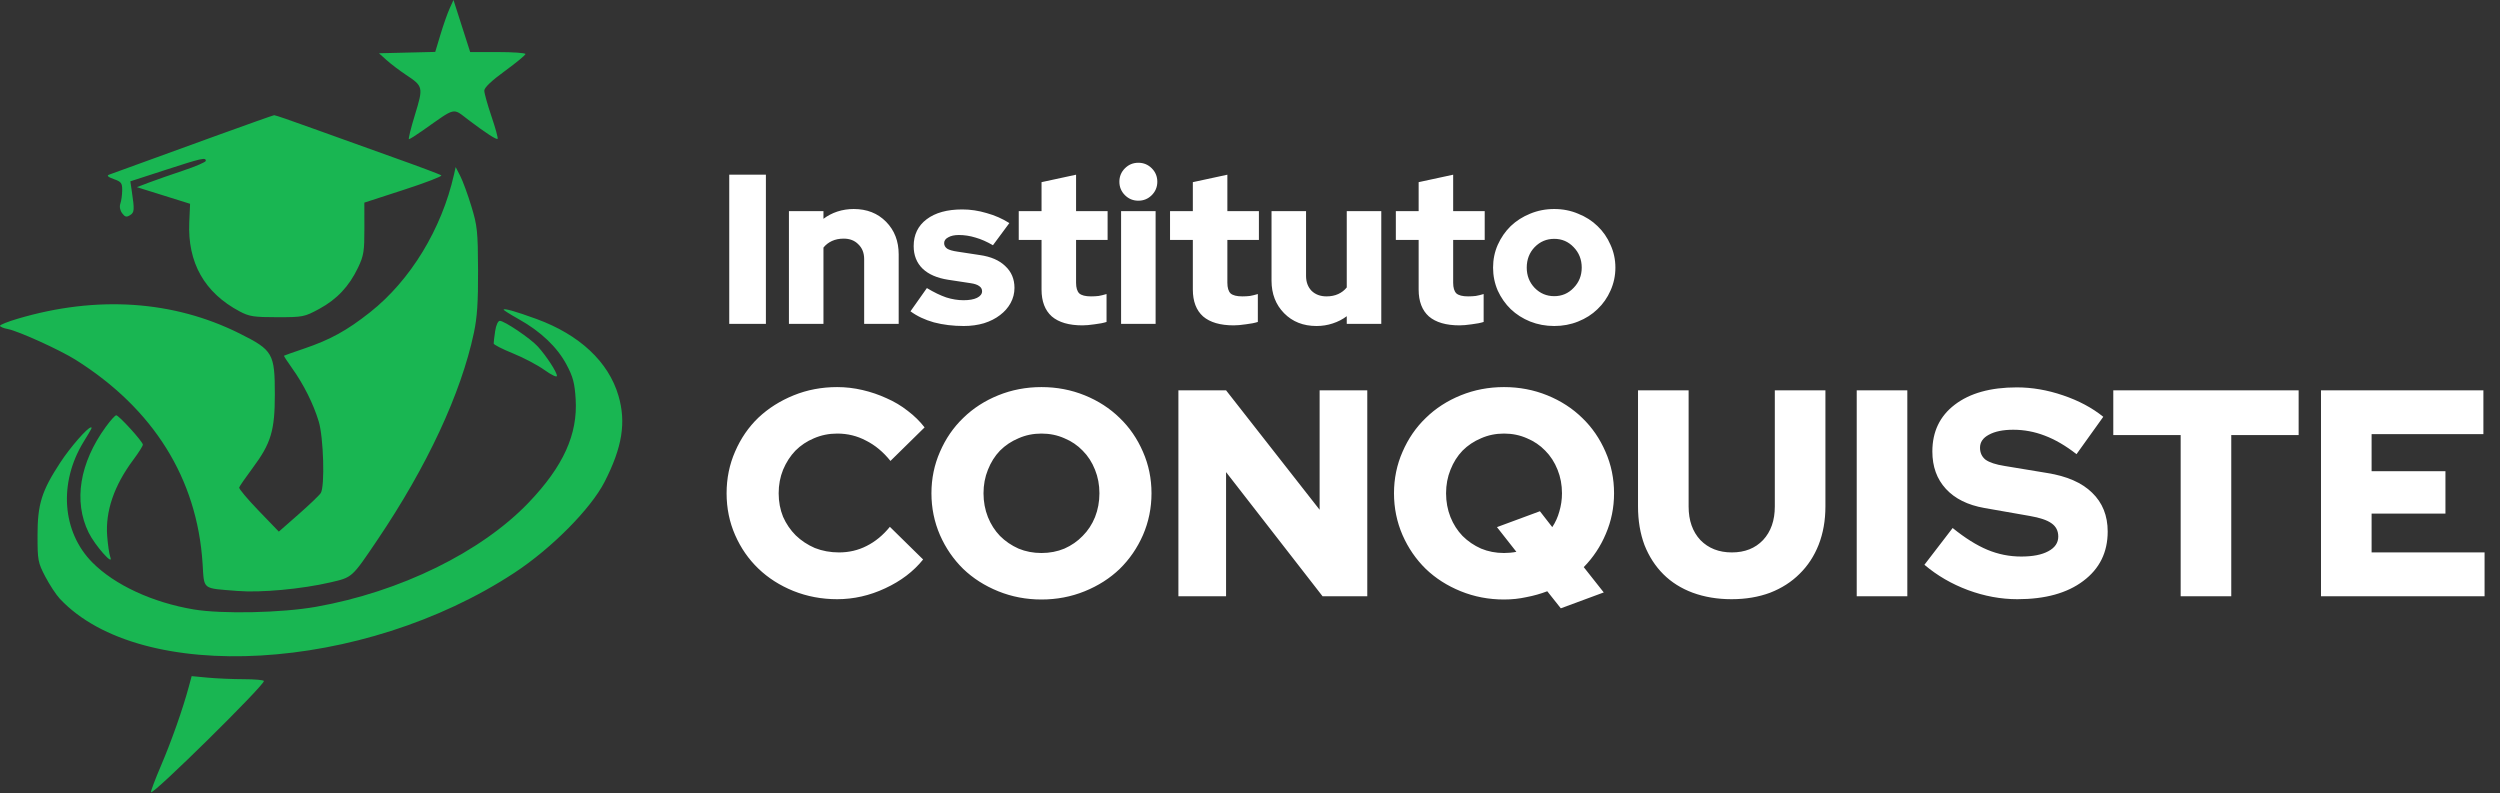 <svg xmlns="http://www.w3.org/2000/svg" width="687" height="218" viewBox="0 0 687 218" fill="none"><rect x="0" y="0" width="687" height="218" fill="#333333" stroke="none"/><path fill-rule="evenodd" clip-rule="evenodd" d="M123.56 2.329C122.977 3.61 121.847 6.82 121.051 9.462L119.602 14.266L111.87 14.452L104.137 14.639L106.274 16.556C107.449 17.61 109.82 19.407 111.542 20.549C116.316 23.713 116.364 23.928 114.021 31.576C112.894 35.253 112.156 38.257 112.38 38.251C112.604 38.245 114.285 37.187 116.115 35.9C125.503 29.296 124.264 29.582 128.758 32.973C133.577 36.61 136.433 38.461 136.743 38.15C136.912 37.981 136.157 35.219 135.067 32.012C133.975 28.805 133.083 25.608 133.083 24.91C133.083 24.082 135.056 22.2 138.739 19.515C141.85 17.246 144.395 15.146 144.395 14.848C144.395 14.551 140.977 14.306 136.8 14.306H129.205L126.913 7.153L124.62 0L123.56 2.329ZM59.222 37.368C32.903 46.913 30.975 47.614 29.944 48.01C29.268 48.269 29.698 48.659 31.274 49.216C33.327 49.941 33.601 50.307 33.58 52.301C33.567 53.546 33.341 55.179 33.078 55.929C32.785 56.765 32.973 57.799 33.562 58.591C34.337 59.636 34.757 59.742 35.727 59.137C36.943 58.38 36.99 57.735 36.218 52.53L35.817 49.831L45.428 46.707C55.489 43.439 56.56 43.197 56.56 44.196C56.56 44.531 53.791 45.729 50.405 46.857C47.02 47.986 42.757 49.476 40.932 50.169L37.614 51.429L44.925 53.716L52.235 56.004L52.011 61.068C51.517 72.195 56.188 80.453 65.876 85.584C68.506 86.977 69.759 87.169 76.19 87.169C83.265 87.169 83.65 87.093 87.719 84.887C92.596 82.243 95.931 78.695 98.398 73.528C99.949 70.279 100.144 69.073 100.133 62.774L100.121 55.679L110.949 52.164C116.905 50.231 121.552 48.446 121.275 48.199C120.999 47.952 115.083 45.729 108.13 43.259C101.176 40.79 91.062 37.158 85.653 35.188C80.244 33.219 75.603 31.627 75.339 31.652C75.075 31.677 67.822 34.25 59.222 37.368ZM124.769 47.91C121.398 62.906 112.806 77.022 101.711 85.796C95.331 90.842 90.787 93.342 83.51 95.813C80.582 96.807 78.121 97.68 78.042 97.751C77.963 97.824 78.961 99.365 80.261 101.176C83.42 105.579 86.13 110.997 87.585 115.817C88.913 120.221 89.303 133.619 88.157 135.475C87.797 136.059 85.055 138.686 82.063 141.313L76.624 146.091L71.084 140.343C68.037 137.183 65.624 134.313 65.722 133.968C65.821 133.623 67.506 131.186 69.466 128.553C74.459 121.851 75.525 118.316 75.525 108.463C75.525 97.126 75.008 96.227 65.876 91.661C47.644 82.544 26.596 81.143 4.824 87.597C2.171 88.383 0 89.249 0 89.521C0 89.793 0.973 90.2 2.163 90.425C5.047 90.972 16.476 96.16 20.815 98.893C42.202 112.365 54.138 131.495 55.661 154.742C56.152 162.235 55.346 161.591 65.225 162.392C71.669 162.913 82.892 161.88 90.82 160.035C96.864 158.628 96.651 158.82 103.699 148.387C117.348 128.182 126.672 108.18 130.218 91.495C131.131 87.194 131.407 83.048 131.369 74.194C131.322 63.529 131.167 62.054 129.525 56.669C128.539 53.434 127.166 49.691 126.475 48.351L125.218 45.914L124.769 47.91ZM138.406 85.103C138.406 85.262 140.31 86.456 142.637 87.757C148.608 91.097 153.125 95.4 155.67 100.177C157.474 103.562 157.918 105.238 158.192 109.701C158.786 119.36 154.798 128.144 145.314 138.072C132.285 151.709 109.969 162.653 86.837 166.75C77.4 168.422 60.997 168.774 53.233 167.472C41.909 165.571 31.497 160.746 25.371 154.559C17.05 146.155 16.069 132.7 22.957 121.438C25.287 117.628 25.38 117.446 24.992 117.446C24.071 117.446 19.328 122.883 16.561 127.108C11.454 134.911 10.314 138.55 10.314 147.057C10.314 154.005 10.422 154.584 12.452 158.467C13.627 160.716 15.424 163.448 16.444 164.536C38.696 188.28 99.722 184.782 141.401 157.375C151.592 150.673 162.35 139.82 166.139 132.418C170.998 122.925 172.1 116.087 169.955 108.75C167.227 99.422 159.26 91.968 147.389 87.64C141.703 85.566 138.406 84.635 138.406 85.103ZM136.067 90.996C135.834 92.551 135.652 94.084 135.662 94.401C135.673 94.718 138.05 95.933 140.945 97.101C143.839 98.268 147.747 100.329 149.626 101.679C151.536 103.05 153.045 103.763 153.045 103.292C153.045 102.27 150.173 97.859 147.795 95.23C145.798 93.022 138.615 88.167 137.346 88.167C136.851 88.167 136.313 89.357 136.067 90.996ZM29.086 117.279C21.873 127.183 20.147 137.757 24.346 146.331C26.098 149.909 31.371 155.853 30.302 153.045C30.024 152.313 29.643 149.746 29.456 147.339C28.924 140.495 31.349 133.422 36.673 126.291C38.096 124.385 39.26 122.538 39.26 122.185C39.26 121.38 32.663 114.119 31.93 114.119C31.632 114.119 30.352 115.541 29.086 117.279ZM51.899 188.658C50.243 194.809 47.157 203.574 44.261 210.353C42.593 214.258 41.349 217.573 41.497 217.72C42.145 218.368 72.491 188.463 72.519 187.148C72.525 186.873 70.059 186.647 67.04 186.644C64.022 186.641 59.553 186.451 57.11 186.22L52.668 185.8L51.899 188.658Z" fill="#19B652"></path><path d="M200.397 89V48.007H210.469V89H200.397ZM216.799 89V58.021H226.286V60.129C227.418 59.27 228.687 58.606 230.093 58.138C231.537 57.669 233.04 57.435 234.602 57.435C238.233 57.435 241.2 58.606 243.503 60.949C245.807 63.291 246.958 66.278 246.958 69.909V89H237.471V71.197C237.471 69.518 236.944 68.171 235.89 67.156C234.875 66.102 233.528 65.575 231.849 65.575C230.639 65.575 229.566 65.79 228.629 66.219C227.692 66.649 226.911 67.254 226.286 68.035V89H216.799ZM250.199 85.545L254.708 79.162C256.66 80.333 258.436 81.192 260.037 81.738C261.638 82.246 263.219 82.5 264.781 82.5C266.342 82.5 267.572 82.285 268.47 81.855C269.407 81.387 269.875 80.782 269.875 80.04C269.875 79.454 269.622 78.986 269.114 78.635C268.607 78.244 267.806 77.971 266.713 77.815L260.564 76.878C257.519 76.409 255.176 75.394 253.537 73.832C251.897 72.232 251.077 70.162 251.077 67.625C251.077 64.501 252.268 62.042 254.649 60.246C257.031 58.45 260.291 57.552 264.429 57.552C266.655 57.552 268.88 57.884 271.105 58.548C273.37 59.172 275.458 60.09 277.371 61.3L272.862 67.391C271.183 66.415 269.583 65.712 268.06 65.282C266.537 64.814 265.015 64.58 263.492 64.58C262.282 64.58 261.306 64.794 260.564 65.224C259.822 65.614 259.451 66.141 259.451 66.805C259.451 67.43 259.725 67.937 260.271 68.328C260.818 68.679 261.755 68.952 263.082 69.147L269.231 70.084C272.277 70.514 274.619 71.529 276.259 73.13C277.938 74.691 278.777 76.682 278.777 79.103C278.777 80.587 278.426 81.972 277.723 83.261C277.02 84.549 276.044 85.662 274.795 86.599C273.584 87.536 272.12 88.278 270.403 88.824C268.685 89.332 266.83 89.586 264.839 89.586C261.911 89.586 259.178 89.254 256.64 88.59C254.142 87.887 251.995 86.872 250.199 85.545ZM286.216 79.572V65.927H279.95V58.021H286.216V50.056L295.703 48.007V58.021H304.37V65.927H295.703V77.698C295.703 79.064 295.996 80.04 296.581 80.626C297.206 81.172 298.279 81.445 299.802 81.445C300.544 81.445 301.247 81.406 301.91 81.328C302.574 81.211 303.296 81.036 304.077 80.801V88.473C303.218 88.746 302.125 88.961 300.798 89.117C299.47 89.312 298.358 89.41 297.46 89.41C293.751 89.41 290.94 88.59 289.027 86.95C287.153 85.272 286.216 82.812 286.216 79.572ZM312.817 55.151C311.373 55.151 310.143 54.644 309.128 53.629C308.113 52.613 307.605 51.384 307.605 49.939C307.605 48.495 308.113 47.265 309.128 46.25C310.143 45.235 311.373 44.727 312.817 44.727C314.262 44.727 315.491 45.235 316.506 46.25C317.522 47.265 318.029 48.495 318.029 49.939C318.029 51.384 317.522 52.613 316.506 53.629C315.491 54.644 314.262 55.151 312.817 55.151ZM317.561 58.021V89H308.074V58.021H317.561ZM327.792 79.572V65.927H321.526V58.021H327.792V50.056L337.28 48.007V58.021H345.947V65.927H337.28V77.698C337.28 79.064 337.572 80.04 338.158 80.626C338.783 81.172 339.856 81.445 341.379 81.445C342.121 81.445 342.823 81.406 343.487 81.328C344.151 81.211 344.873 81.036 345.654 80.801V88.473C344.795 88.746 343.702 88.961 342.374 89.117C341.047 89.312 339.934 89.41 339.036 89.41C335.327 89.41 332.516 88.59 330.603 86.95C328.729 85.272 327.792 82.812 327.792 79.572ZM358.903 58.021V75.823C358.903 77.502 359.411 78.869 360.426 79.923C361.48 80.938 362.846 81.445 364.525 81.445C365.735 81.445 366.809 81.231 367.746 80.801C368.683 80.372 369.464 79.767 370.089 78.986V58.021H379.576V89H370.089V86.892C368.956 87.751 367.668 88.414 366.223 88.883C364.818 89.351 363.334 89.586 361.773 89.586C358.142 89.586 355.175 88.414 352.871 86.072C350.568 83.729 349.416 80.743 349.416 77.112V58.021H358.903ZM389.843 79.572V65.927H383.577V58.021H389.843V50.056L399.33 48.007V58.021H407.997V65.927H399.33V77.698C399.33 79.064 399.623 80.04 400.209 80.626C400.833 81.172 401.907 81.445 403.43 81.445C404.171 81.445 404.874 81.406 405.538 81.328C406.201 81.211 406.924 81.036 407.705 80.801V88.473C406.846 88.746 405.753 88.961 404.425 89.117C403.098 89.312 401.985 89.41 401.087 89.41C397.378 89.41 394.567 88.59 392.654 86.95C390.78 85.272 389.843 82.812 389.843 79.572ZM410.295 73.54C410.295 71.314 410.725 69.225 411.584 67.273C412.482 65.282 413.673 63.565 415.156 62.12C416.679 60.675 418.455 59.543 420.485 58.723C422.554 57.864 424.76 57.435 427.103 57.435C429.445 57.435 431.632 57.864 433.662 58.723C435.731 59.543 437.507 60.675 438.991 62.12C440.514 63.565 441.704 65.282 442.563 67.273C443.461 69.225 443.91 71.314 443.91 73.54C443.91 75.765 443.461 77.873 442.563 79.864C441.704 81.816 440.514 83.515 438.991 84.959C437.507 86.404 435.731 87.536 433.662 88.356C431.632 89.176 429.445 89.586 427.103 89.586C424.76 89.586 422.554 89.176 420.485 88.356C418.455 87.536 416.679 86.404 415.156 84.959C413.673 83.515 412.482 81.816 411.584 79.864C410.725 77.873 410.295 75.765 410.295 73.54ZM427.103 81.387C429.211 81.387 430.987 80.626 432.432 79.103C433.916 77.58 434.657 75.726 434.657 73.54C434.657 71.314 433.916 69.44 432.432 67.918C430.987 66.395 429.211 65.634 427.103 65.634C424.995 65.634 423.199 66.395 421.715 67.918C420.271 69.44 419.548 71.314 419.548 73.54C419.548 75.726 420.271 77.58 421.715 79.103C423.199 80.626 424.995 81.387 427.103 81.387Z" fill="white"></path><path d="M230.551 151.806C233.299 151.806 235.833 151.213 238.15 150.027C240.522 148.841 242.651 147.09 244.537 144.772L253.672 153.746C251.031 157.034 247.555 159.675 243.243 161.669C238.986 163.663 234.593 164.66 230.066 164.66C225.808 164.66 221.792 163.905 218.02 162.396C214.301 160.887 211.094 158.839 208.399 156.252C205.704 153.665 203.575 150.593 202.012 147.036C200.449 143.479 199.668 139.652 199.668 135.556C199.668 131.46 200.449 127.633 202.012 124.076C203.575 120.465 205.704 117.366 208.399 114.779C211.148 112.192 214.382 110.143 218.101 108.634C221.819 107.125 225.808 106.371 230.066 106.371C232.383 106.371 234.701 106.64 237.018 107.179C239.336 107.718 241.546 108.473 243.648 109.443C245.75 110.359 247.69 111.518 249.468 112.919C251.247 114.267 252.783 115.776 254.077 117.446L244.699 126.663C242.704 124.184 240.468 122.324 237.988 121.085C235.563 119.791 232.922 119.144 230.066 119.144C227.802 119.144 225.673 119.575 223.679 120.438C221.739 121.246 220.041 122.378 218.586 123.833C217.184 125.288 216.052 127.04 215.19 129.088C214.382 131.082 213.977 133.238 213.977 135.556C213.977 137.873 214.382 140.029 215.19 142.023C216.052 143.964 217.211 145.661 218.666 147.117C220.176 148.572 221.927 149.731 223.921 150.593C225.969 151.401 228.179 151.806 230.551 151.806ZM316.432 135.556C316.432 139.598 315.65 143.425 314.087 147.036C312.524 150.593 310.395 153.692 307.7 156.333C305.005 158.92 301.799 160.968 298.08 162.477C294.361 163.986 290.399 164.741 286.195 164.741C281.992 164.741 278.03 163.986 274.311 162.477C270.592 160.968 267.386 158.92 264.691 156.333C261.996 153.692 259.867 150.593 258.304 147.036C256.741 143.425 255.959 139.598 255.959 135.556C255.959 131.514 256.741 127.714 258.304 124.157C259.867 120.546 261.996 117.446 264.691 114.859C267.386 112.219 270.592 110.143 274.311 108.634C278.03 107.125 281.992 106.371 286.195 106.371C290.399 106.371 294.361 107.125 298.08 108.634C301.799 110.143 305.005 112.219 307.7 114.859C310.395 117.446 312.524 120.546 314.087 124.157C315.65 127.714 316.432 131.514 316.432 135.556ZM302.122 135.556C302.122 133.238 301.718 131.082 300.909 129.088C300.101 127.04 298.969 125.288 297.514 123.833C296.112 122.378 294.442 121.246 292.501 120.438C290.561 119.575 288.459 119.144 286.195 119.144C283.932 119.144 281.83 119.575 279.89 120.438C277.949 121.246 276.252 122.378 274.796 123.833C273.395 125.288 272.29 127.04 271.482 129.088C270.673 131.082 270.269 133.238 270.269 135.556C270.269 137.873 270.673 140.056 271.482 142.104C272.29 144.098 273.395 145.823 274.796 147.278C276.252 148.734 277.949 149.892 279.89 150.755C281.83 151.563 283.932 151.967 286.195 151.967C288.459 151.967 290.561 151.563 292.501 150.755C294.442 149.892 296.112 148.734 297.514 147.278C298.969 145.823 300.101 144.098 300.909 142.104C301.718 140.056 302.122 137.873 302.122 135.556ZM323.825 107.26H336.922L362.631 140.083V107.26H375.728V163.852H363.439L336.922 129.735V163.852H323.825V107.26ZM443.541 135.556C443.541 139.49 442.787 143.209 441.278 146.712C439.823 150.162 437.801 153.207 435.214 155.848L440.712 162.801L428.908 167.166L425.19 162.477C423.357 163.178 421.444 163.717 419.45 164.094C417.509 164.525 415.461 164.741 413.305 164.741C409.101 164.741 405.14 163.986 401.421 162.477C397.702 160.968 394.495 158.92 391.801 156.333C389.106 153.692 386.977 150.593 385.414 147.036C383.851 143.425 383.069 139.598 383.069 135.556C383.069 131.514 383.851 127.714 385.414 124.157C386.977 120.546 389.106 117.446 391.801 114.859C394.495 112.219 397.702 110.143 401.421 108.634C405.14 107.125 409.101 106.371 413.305 106.371C417.509 106.371 421.471 107.125 425.19 108.634C428.908 110.143 432.115 112.219 434.81 114.859C437.505 117.446 439.634 120.546 441.197 124.157C442.76 127.714 443.541 131.514 443.541 135.556ZM423.168 140.487L426.564 144.853C427.426 143.559 428.073 142.131 428.504 140.568C428.989 138.951 429.232 137.28 429.232 135.556C429.232 133.238 428.828 131.082 428.019 129.088C427.211 127.04 426.079 125.288 424.624 123.833C423.222 122.378 421.552 121.246 419.611 120.438C417.671 119.575 415.569 119.144 413.305 119.144C411.042 119.144 408.94 119.575 406.999 120.438C405.059 121.246 403.361 122.378 401.906 123.833C400.505 125.288 399.4 127.04 398.592 129.088C397.783 131.082 397.379 133.238 397.379 135.556C397.379 137.873 397.783 140.056 398.592 142.104C399.4 144.098 400.505 145.823 401.906 147.278C403.361 148.734 405.059 149.892 406.999 150.755C408.94 151.563 411.042 151.967 413.305 151.967C413.844 151.967 414.41 151.94 415.003 151.886C415.596 151.833 416.162 151.752 416.701 151.644L411.365 144.853L423.168 140.487ZM501.625 139.194C501.625 143.02 501.005 146.524 499.765 149.704C498.526 152.83 496.774 155.498 494.51 157.707C492.301 159.917 489.606 161.642 486.426 162.881C483.246 164.067 479.716 164.66 475.835 164.66C471.955 164.66 468.398 164.067 465.164 162.881C461.984 161.696 459.289 159.998 457.079 157.788C454.869 155.578 453.145 152.911 451.905 149.785C450.719 146.605 450.127 143.074 450.127 139.194V107.26H464.032V139.194C464.032 143.02 465.11 146.093 467.266 148.41C469.475 150.674 472.359 151.806 475.916 151.806C479.473 151.806 482.33 150.674 484.486 148.41C486.642 146.093 487.719 143.02 487.719 139.194V107.26H501.625V139.194ZM510.227 163.852V107.26H524.132V163.852H510.227ZM528.828 155.201L536.589 145.096C539.985 147.844 543.164 149.838 546.129 151.078C549.093 152.318 552.192 152.937 555.426 152.937C558.606 152.937 561.085 152.452 562.864 151.482C564.696 150.512 565.612 149.165 565.612 147.44C565.612 145.877 564.993 144.664 563.753 143.802C562.567 142.94 560.573 142.266 557.77 141.781L545.32 139.598C540.739 138.79 537.209 137.038 534.73 134.343C532.25 131.648 531.011 128.226 531.011 124.076C531.011 118.632 533.059 114.347 537.155 111.221C541.305 108.042 546.991 106.452 554.213 106.452C558.417 106.452 562.648 107.179 566.906 108.634C571.218 110.09 574.91 112.057 577.982 114.536L570.625 124.803C567.661 122.486 564.75 120.788 561.894 119.71C559.091 118.632 556.207 118.093 553.243 118.093C550.441 118.093 548.204 118.551 546.533 119.468C544.916 120.33 544.108 121.516 544.108 123.025C544.108 124.426 544.62 125.531 545.644 126.339C546.722 127.094 548.446 127.66 550.818 128.037L562.54 129.977C567.984 130.84 572.107 132.645 574.91 135.394C577.766 138.143 579.194 141.7 579.194 146.066C579.194 151.779 576.958 156.306 572.484 159.648C568.065 162.989 562.028 164.66 554.375 164.66C549.848 164.66 545.32 163.825 540.793 162.154C536.32 160.483 532.331 158.165 528.828 155.201ZM580.732 119.548V107.26H631.665V119.548H613.151V163.852H599.246V119.548H580.732ZM637.81 163.852V107.26H682.437V119.306H651.716V129.492H672.008V141.134H651.716V151.806H682.76V163.852H637.81Z" fill="white"></path></svg>